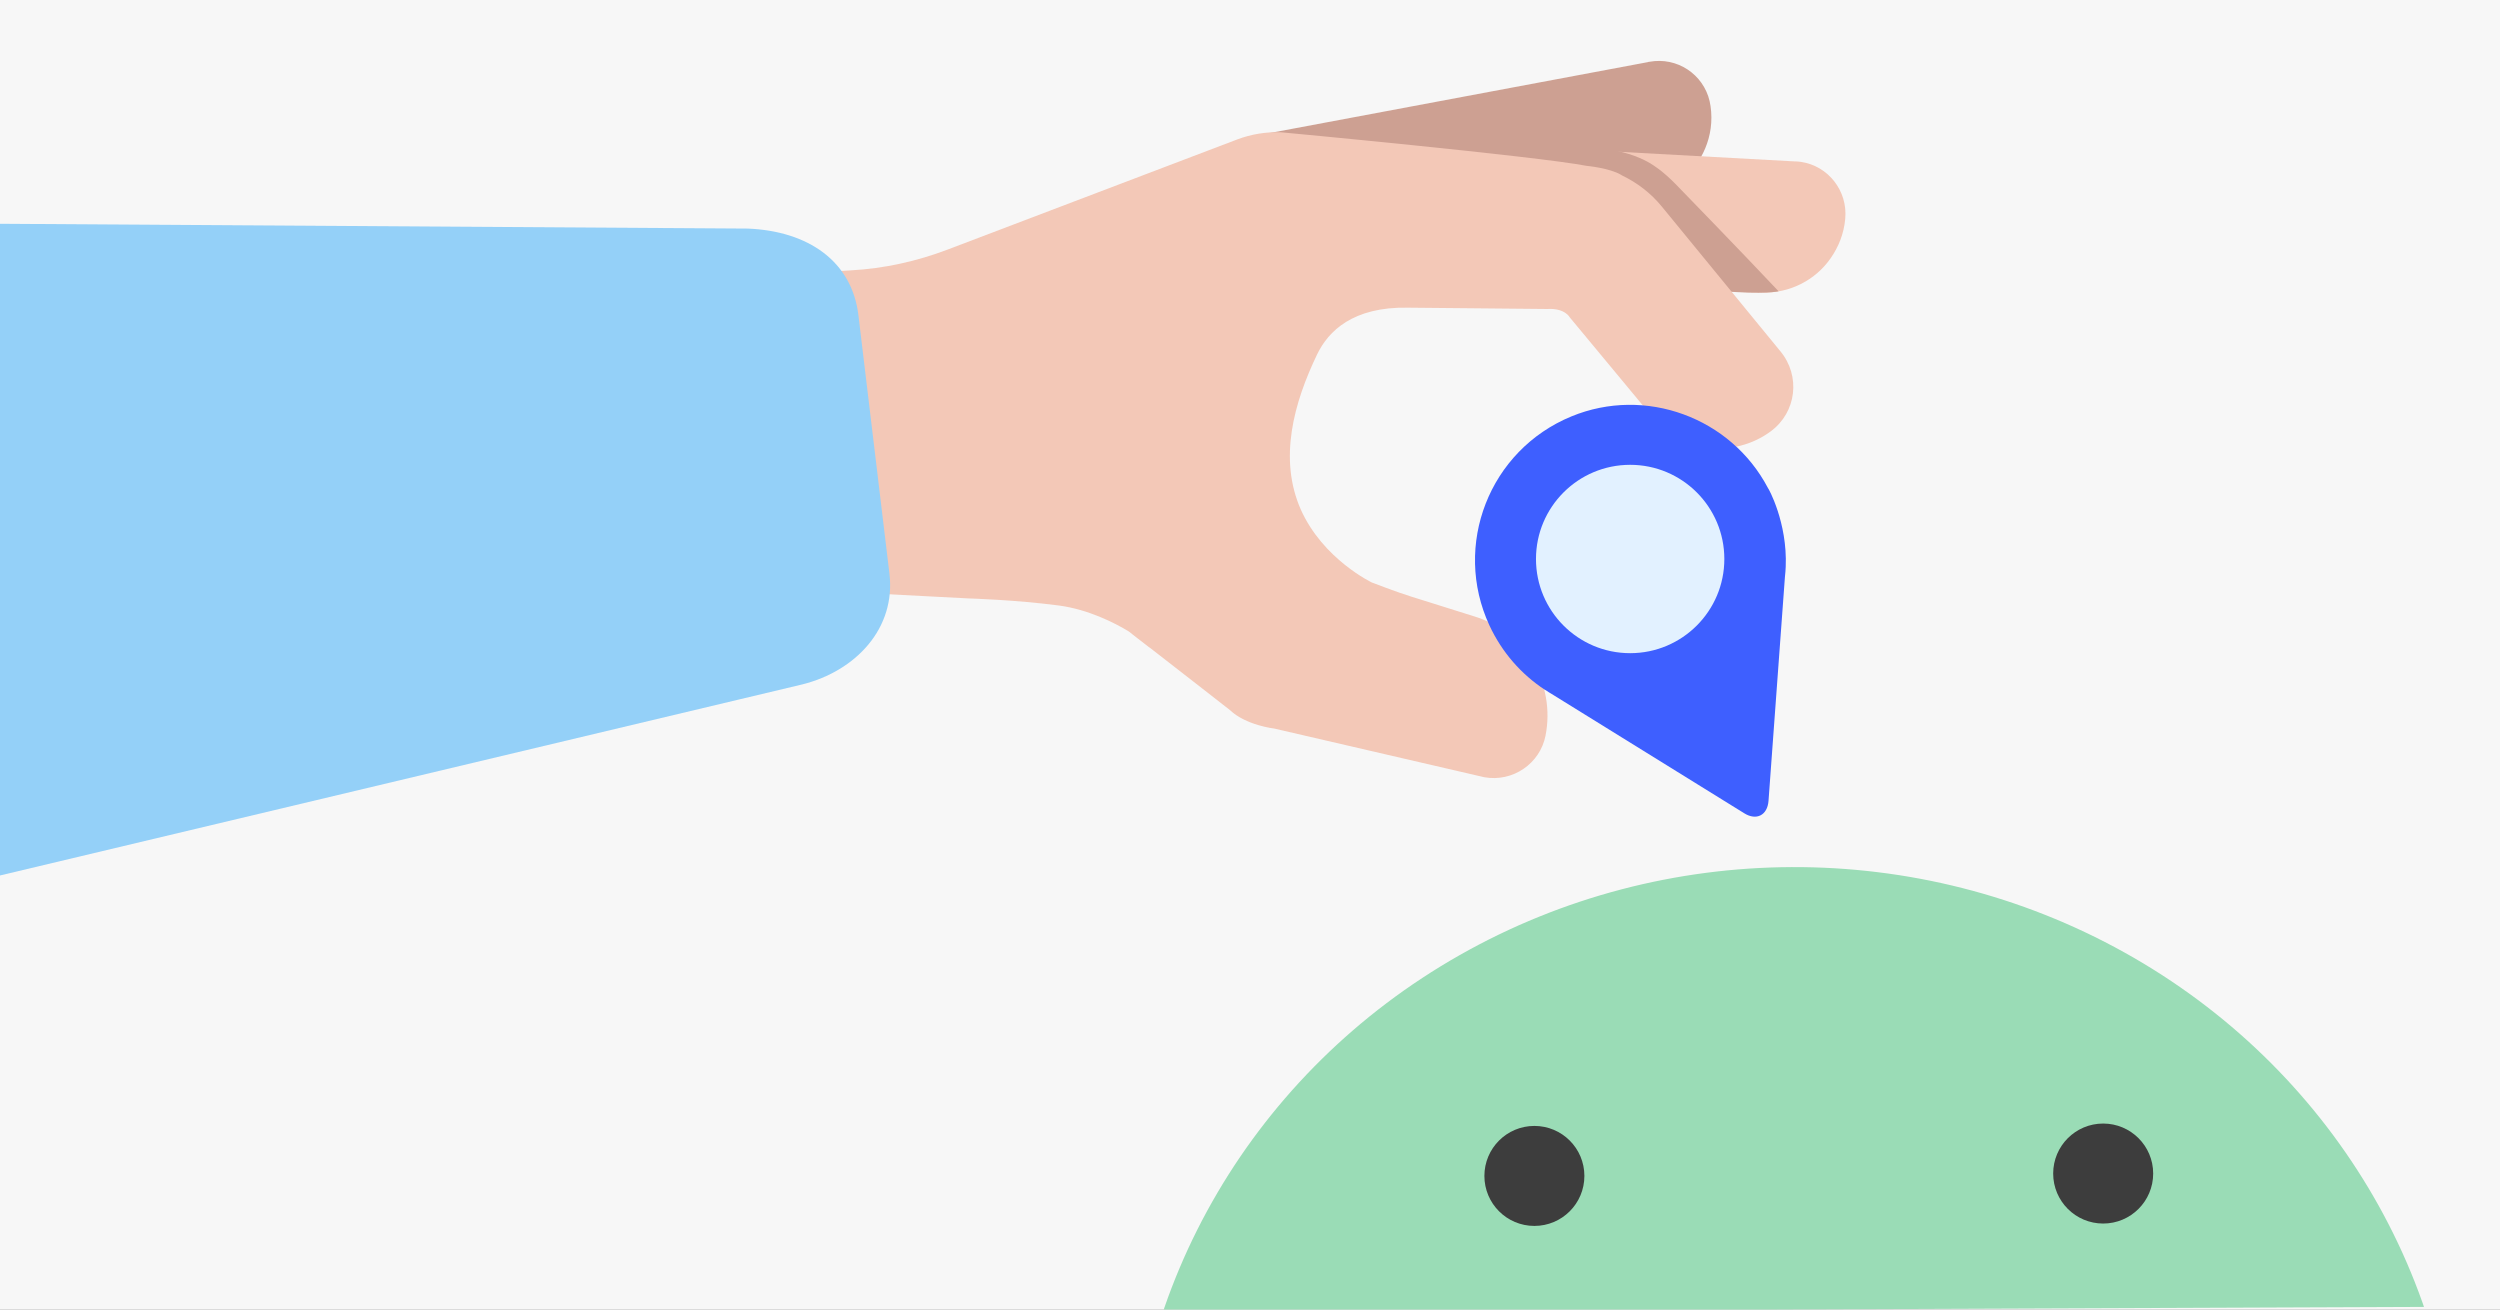 <svg enable-background="new 0 0 945 495" viewBox="0 0 945 495" xmlns="http://www.w3.org/2000/svg" xmlns:xlink="http://www.w3.org/1999/xlink"><rect x="0" y="0" width="945" height="495" fill="#808080" stroke="none"/><defs><path id="SVGID_1_" d="M0 0H945V495H0Z"/><clipPath id="SVGID_00000000181153167047929820000013217451524811180180_"><use xlink:href="#SVGID_1_"/></clipPath></defs><path clip-path="url(#SVGID_00000000181153167047929820000013217451524811180180_)" d="M-58.9-35.9H1055.6V573.8H-58.9Z" fill="#f7f7f7"/><ellipse clip-path="url(#SVGID_00000000181153167047929820000013217451524811180180_)" cx="678.2" cy="572.2" fill="#9adcb6" rx="251.2" ry="244.4" transform="matrix(1 -.004 .004 1 -2.25 2.678)"/><g clip-path="url(#SVGID_00000000181153167047929820000013217451524811180180_)" fill="#3d3d3d"><circle cx="795" cy="443.6" r="18.9"/><circle cx="580" cy="444.5" r="18.9"/></g><path clip-path="url(#SVGID_00000000181153167047929820000013217451524811180180_)" d="M534.2 92.5l50.7-10.4 0 0 8.5-1.7 28.8-5.9c10.4-2.1 18.6-9.3 22.4-18.5 2-4.8 2.8-10.2 2-15.8-1.4-10.6-10.8-18-21.2-17.1-.8.1-1.5.2-2.3.3l-.3.1-152 28.5C465 53 532.3 92.9 534.2 92.5z" fill="#cda092"/><path clip-path="url(#SVGID_00000000181153167047929820000013217451524811180180_)" d="M576.1 108.2l51.8 1.4 0 0 8.7.2 29.4.8c10.7.3 20.3-4.8 26-13 3-4.3 5-9.3 5.5-14.9 1-10.6-6.5-20-16.7-21.5-.8-.1-1.5-.2-2.3-.2l-.3 0-177.4-9.7C494.8 51.1 574.1 108.1 576.1 108.2z" fill="#f3c8b7"/><path clip-path="url(#SVGID_00000000181153167047929820000013217451524811180180_)" d="M600.8 56c.7.1 4.3-.1 6.6.3 5.5.9 11.1 2.4 16 5.2 5.1 3 8.9 6.9 12.9 11.1 0 0 21.4 22 36 37.5 0 0-5.1 1.3-21.8-.1-5.8-.5.3.6.3.6l-42.6-28.7L505.7 63.3l-12-13.5L600.8 56z" fill="#cda092"/><path clip-path="url(#SVGID_00000000181153167047929820000013217451524811180180_)" d="M518.6 220.2c0 0-18.5-8.8-26.9-27.6-8.5-19.3-2.6-40.4 6.2-58.7 4.2-8.7 13.5-18 34.3-17.6l52.7.5c6.7-.4 8.5 3.2 8.5 3.2 5.6 6.8 31.2 37.6 31.2 37.6 11.1 13.4 30.8 15.8 44.8 5.4 9.7-7.2 11.3-20.9 3.6-30.2l-44.9-54.8c-4.1-5-9.2-8.9-15-11.7 0 0-.1 0-.3-.2-4.4-2.6-13-3.4-13-3.4C580.5 59 484.2 50 484.2 50c-5.6-.2-11.2.7-16.5 2.7L358.3 94.3c-11.8 4.5-24.1 7.2-36.7 7.9l-24.9 1.5 7.4 119.3c0 0 31.7 1.6 61.9 3.2 0 0 17.8.5 34.4 2.7 11 1.5 20.9 6.5 26.3 9.8 0 0 3 2.4 7.7 6l.2.1c14.7 11.4 30.3 23.6 30.3 23.6 6.1 5.8 16.8 7 16.8 7 38.5 8.9 79.4 18.4 79.4 18.4 10.7 1.9 21-5.1 23.1-15.7 3.9-19.7-7.7-39.2-26.9-45.1-8-2.5-16-5-23.9-7.5C528.2 223.9 518.6 220.2 518.6 220.2" fill="#f3c8b7"/><g clip-path="url(#SVGID_00000000181153167047929820000013217451524811180180_)"><path d="M675 214.2c-.1 1.3-.1 2.6-.3 3.9l-6.2 84.6c-.4 5.5-4.6 7.6-9.2 4.7l-72.8-45.1c-.7-.4-1.5-.9-2.2-1.4l-.4-.2c-8.8-5.8-16.1-14-20.9-24.3-14-30.2-.1-66.2 31-79 27.9-11.5 60.3.4 74.3 27.1C668.4 184.4 675.7 197.5 675 214.2z" fill="#3e5fff"/></g><circle clip-path="url(#SVGID_00000000181153167047929820000013217451524811180180_)" cx="616.2" cy="211.3" fill="#e2f1ff" r="35.6"/><path clip-path="url(#SVGID_00000000181153167047929820000013217451524811180180_)" d="M-58.9 264.5-70.6 167c-2.5-20.6-10-80.3 10.6-82.8l342.6 2.2c22.8.9 39.5 12.3 41.9 32.9l11.7 97.5c2.5 20.6-12.6 36.8-32.9 41.9l-333 79.3C-50.2 340.7-56.4 285.1-58.9 264.5z" fill="#94d0f8"/></svg>